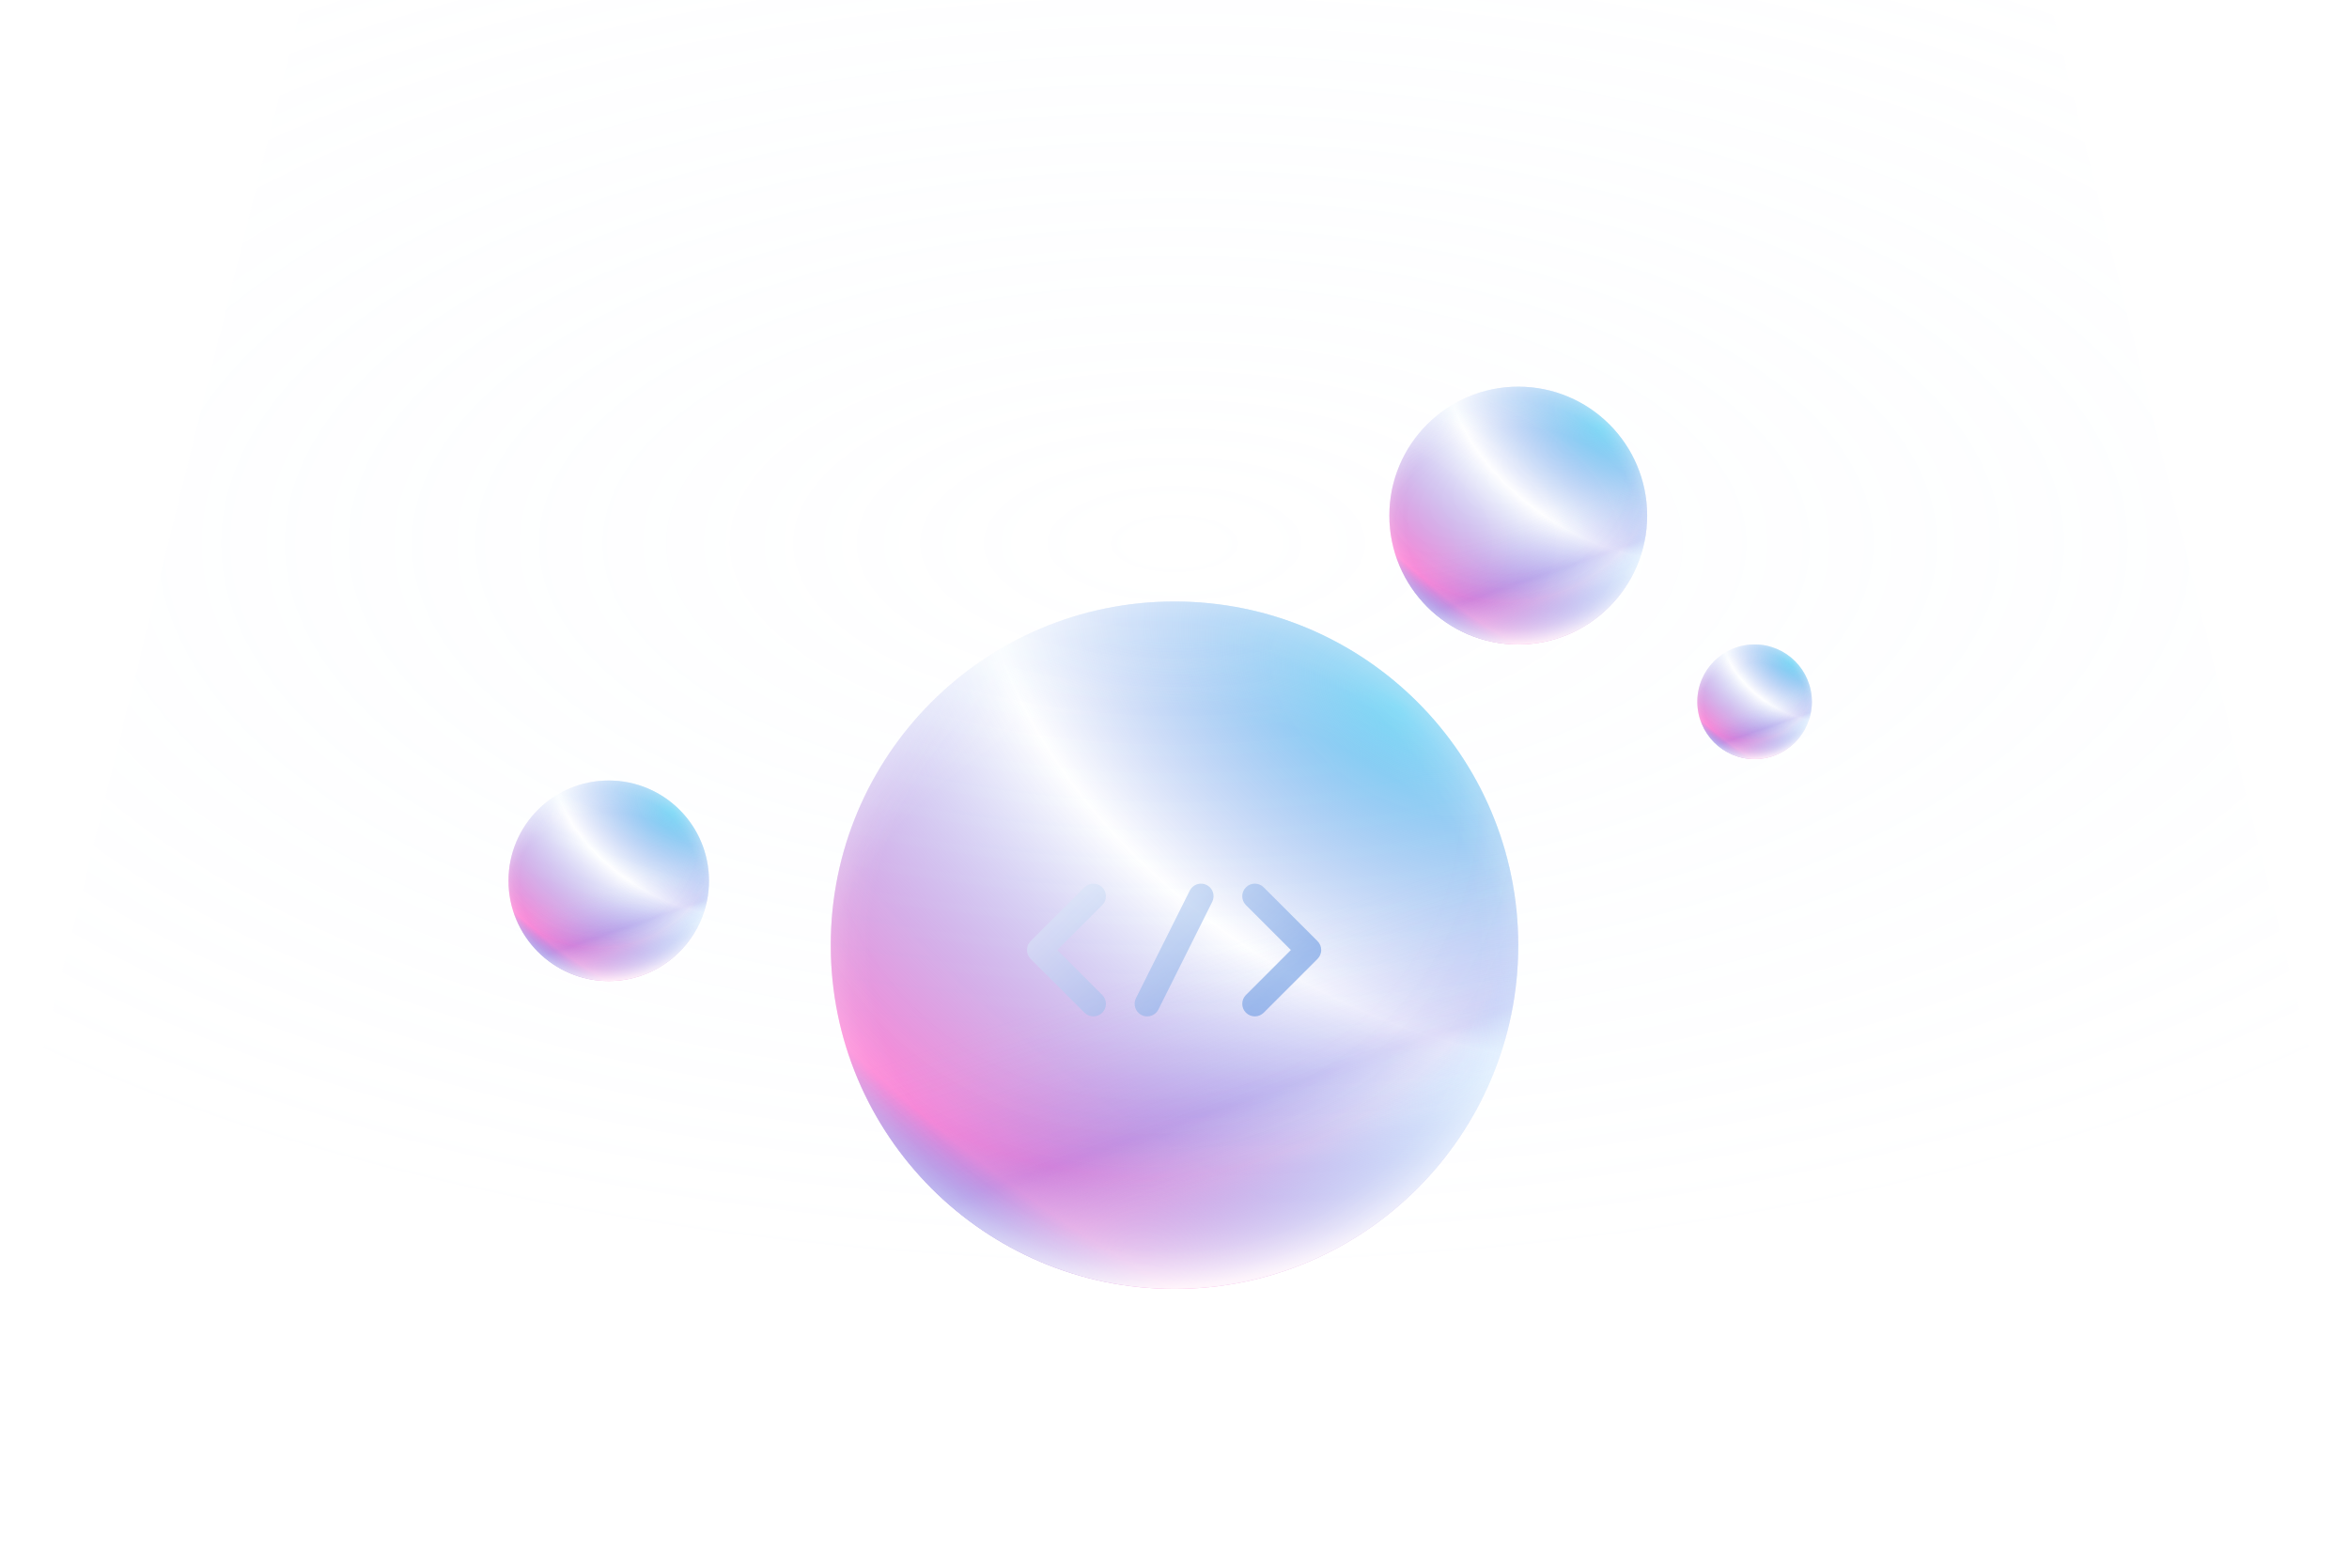 <svg width="328" height="219" viewBox="0 0 328 219" fill="none" xmlns="http://www.w3.org/2000/svg">
<path fill-rule="evenodd" clip-rule="evenodd" d="M42.273 0L0 170.738C0 170.738 68.84 219 163.325 219C257.811 219 328 168.951 328 168.951L286.17 0H42.273Z" fill="url(#paint0_radial)"/>
<path d="M194 0H230V72C230 81.941 221.941 90 212 90C202.059 90 194 81.941 194 72V0Z" fill="url(#paint1_radial)"/>
<path d="M237 0H253V98C253 102.419 249.418 106 245 106C240.582 106 237 102.419 237 98V0Z" fill="url(#paint2_radial)"/>
<path d="M71 0H99V123C99 130.732 92.732 137 85 137C77.268 137 71 130.732 71 123V0Z" fill="url(#paint3_radial)"/>
<circle cx="164" cy="132" r="48" fill="url(#paint4_radial)"/>
<circle cx="164" cy="132" r="48" fill="url(#paint5_linear)" fill-opacity="0.2"/>
<circle cx="164" cy="132" r="48" fill="url(#paint6_radial)"/>
<circle cx="164" cy="132" r="48" fill="url(#paint7_radial)" fill-opacity="0.2"/>
<circle cx="164" cy="132" r="48" fill="url(#paint8_radial)" fill-opacity="0.2"/>
<g opacity="0.6" filter="url(#filter0_i)">
<path d="M173.576 123.514C172.891 124.199 172.891 125.31 173.576 125.995L179.851 132.27L173.576 138.546C172.891 139.23 172.891 140.341 173.576 141.026C173.919 141.369 174.368 141.54 174.816 141.54C175.265 141.54 175.714 141.369 176.057 141.026L183.572 133.511C184.258 132.825 184.258 131.715 183.572 131.03L176.057 123.514C175.372 122.829 174.261 122.829 173.576 123.514Z" fill="url(#paint9_linear)"/>
<path d="M165.732 123.97L158.216 139.001C157.783 139.868 158.135 140.921 159.001 141.355C159.253 141.481 159.52 141.54 159.784 141.54C160.427 141.54 161.047 141.185 161.354 140.57L168.87 125.539C169.303 124.672 168.952 123.618 168.085 123.185C167.219 122.752 166.165 123.104 165.732 123.97Z" fill="url(#paint10_linear)"/>
<path d="M151.029 123.514L143.514 131.03C142.829 131.715 142.829 132.825 143.514 133.51L151.029 141.026C151.372 141.368 151.821 141.54 152.27 141.54C152.719 141.54 153.168 141.368 153.51 141.026C154.195 140.341 154.195 139.23 153.51 138.545L147.235 132.27L153.51 125.995C154.195 125.31 154.195 124.199 153.51 123.514C152.825 122.829 151.715 122.829 151.029 123.514Z" fill="url(#paint11_linear)"/>
</g>
<circle cx="85" cy="123" r="14" fill="url(#paint12_radial)"/>
<circle cx="85" cy="123" r="14" fill="url(#paint13_linear)" fill-opacity="0.2"/>
<circle cx="85" cy="123" r="14" fill="url(#paint14_radial)" fill-opacity="0.9"/>
<circle cx="85" cy="123" r="14" fill="url(#paint15_radial)" fill-opacity="0.2"/>
<circle cx="85" cy="123" r="14" fill="url(#paint16_radial)" fill-opacity="0.2"/>
<circle cx="212" cy="72" r="18" fill="url(#paint17_radial)"/>
<circle cx="212" cy="72" r="18" fill="url(#paint18_linear)" fill-opacity="0.2"/>
<circle cx="212" cy="72" r="18" fill="url(#paint19_radial)" fill-opacity="0.9"/>
<circle cx="212" cy="72" r="18" fill="url(#paint20_radial)" fill-opacity="0.2"/>
<circle cx="212" cy="72" r="18" fill="url(#paint21_radial)" fill-opacity="0.2"/>
<circle cx="245" cy="98" r="8" fill="url(#paint22_radial)"/>
<circle cx="245" cy="98" r="8" fill="url(#paint23_linear)" fill-opacity="0.2"/>
<circle cx="245" cy="98" r="8" fill="url(#paint24_radial)" fill-opacity="0.9"/>
<circle cx="245" cy="98" r="8" fill="url(#paint25_radial)" fill-opacity="0.2"/>
<circle cx="245" cy="98" r="8" fill="url(#paint26_radial)" fill-opacity="0.2"/>
<defs>
<filter id="filter0_i" x="143" y="123" width="41.086" height="18.54" filterUnits="userSpaceOnUse" color-interpolation-filters="sRGB">
<feFlood flood-opacity="0" result="BackgroundImageFix"/>
<feBlend mode="normal" in="SourceGraphic" in2="BackgroundImageFix" result="shape"/>
<feColorMatrix in="SourceAlpha" type="matrix" values="0 0 0 0 0 0 0 0 0 0 0 0 0 0 0 0 0 0 127 0" result="hardAlpha"/>
<feOffset dx="0.4" dy="0.4"/>
<feComposite in2="hardAlpha" operator="arithmetic" k2="-1" k3="1"/>
<feColorMatrix type="matrix" values="0 0 0 0 1 0 0 0 0 1 0 0 0 0 1 0 0 0 1 0"/>
<feBlend mode="normal" in2="shape" result="effect1_innerShadow"/>
</filter>
<radialGradient id="paint0_radial" cx="0" cy="0" r="1" gradientUnits="userSpaceOnUse" gradientTransform="translate(164 76) rotate(-90) scale(102 225.255)">
<stop stop-color="white" stop-opacity="0.1"/>
<stop offset="1" stop-color="#D0E2FF" stop-opacity="0"/>
</radialGradient>
<radialGradient id="paint1_radial" cx="0" cy="0" r="1" gradientUnits="userSpaceOnUse" gradientTransform="translate(212 7.227) rotate(90) scale(70.292 103.179)">
<stop stop-color="white" stop-opacity="0.03"/>
<stop offset="0.703" stop-color="white" stop-opacity="0.05"/>
<stop offset="1" stop-color="white" stop-opacity="0.2"/>
</radialGradient>
<radialGradient id="paint2_radial" cx="0" cy="0" r="1" gradientUnits="userSpaceOnUse" gradientTransform="translate(245 8.511) rotate(90) scale(82.788 45.857)">
<stop stop-color="white" stop-opacity="0.03"/>
<stop offset="0.703" stop-color="white" stop-opacity="0.05"/>
<stop offset="1" stop-color="white" stop-opacity="0.2"/>
</radialGradient>
<radialGradient id="paint3_radial" cx="0" cy="0" r="1" gradientUnits="userSpaceOnUse" gradientTransform="translate(85 11) rotate(90) scale(107 80.25)">
<stop stop-color="white" stop-opacity="0.03"/>
<stop offset="0.703" stop-color="white" stop-opacity="0.05"/>
<stop offset="1" stop-color="white" stop-opacity="0.2"/>
</radialGradient>
<radialGradient id="paint4_radial" cx="0" cy="0" r="1" gradientUnits="userSpaceOnUse" gradientTransform="translate(195.304 98.609) rotate(125.166) scale(112.328 184.444)">
<stop stop-color="#2EC2F0" stop-opacity="0.72"/>
<stop offset="0.354" stop-color="#2544D8" stop-opacity="0"/>
<stop offset="0.766" stop-color="#FF67CB" stop-opacity="0.79"/>
<stop offset="0.885" stop-color="#2A3BD3" stop-opacity="0.85"/>
<stop offset="1" stop-color="#587EDF" stop-opacity="0.85"/>
</radialGradient>
<linearGradient id="paint5_linear" x1="143.13" y1="84" x2="172.348" y2="168.522" gradientUnits="userSpaceOnUse">
<stop stop-color="white" stop-opacity="0"/>
<stop offset="0.609" stop-color="#99B4F9" stop-opacity="0"/>
<stop offset="0.849" stop-color="#281AD3" stop-opacity="0.71"/>
<stop offset="0.953" stop-color="#3F71F3" stop-opacity="0"/>
</linearGradient>
<radialGradient id="paint6_radial" cx="0" cy="0" r="1" gradientUnits="userSpaceOnUse" gradientTransform="translate(159.826 112.174) rotate(89.119) scale(67.834 71.962)">
<stop stop-color="white" stop-opacity="0"/>
<stop offset="0.594" stop-color="#FAA9E8" stop-opacity="0"/>
<stop offset="0.771" stop-color="#8FD0FF" stop-opacity="0.02"/>
<stop offset="1" stop-color="white" stop-opacity="0.88"/>
</radialGradient>
<radialGradient id="paint7_radial" cx="0" cy="0" r="1" gradientUnits="userSpaceOnUse" gradientTransform="translate(164 145.565) rotate(90) scale(56.348 61.011)">
<stop stop-color="white" stop-opacity="0"/>
<stop offset="0.823" stop-color="#D8ECFF" stop-opacity="0"/>
<stop offset="0.823" stop-color="white" stop-opacity="0"/>
<stop offset="1" stop-color="#E7F6FF"/>
</radialGradient>
<radialGradient id="paint8_radial" cx="0" cy="0" r="1" gradientUnits="userSpaceOnUse" gradientTransform="translate(164 132) rotate(90) scale(48)">
<stop stop-color="white" stop-opacity="0"/>
<stop offset="0.885" stop-color="white" stop-opacity="0"/>
<stop offset="0.948" stop-color="white" stop-opacity="0.38"/>
<stop offset="1" stop-color="white"/>
</radialGradient>
<linearGradient id="paint9_linear" x1="172.5" y1="142" x2="145.5" y2="114" gradientUnits="userSpaceOnUse">
<stop stop-color="#6D9BE2"/>
<stop offset="1" stop-color="white"/>
</linearGradient>
<linearGradient id="paint10_linear" x1="172.5" y1="142" x2="145.5" y2="114" gradientUnits="userSpaceOnUse">
<stop stop-color="#6D9BE2"/>
<stop offset="1" stop-color="white"/>
</linearGradient>
<linearGradient id="paint11_linear" x1="172.5" y1="142" x2="145.5" y2="114" gradientUnits="userSpaceOnUse">
<stop stop-color="#6D9BE2"/>
<stop offset="1" stop-color="white"/>
</linearGradient>
<radialGradient id="paint12_radial" cx="0" cy="0" r="1" gradientUnits="userSpaceOnUse" gradientTransform="translate(94.13 113.261) rotate(125.166) scale(32.762 53.796)">
<stop stop-color="#2EC2F0" stop-opacity="0.72"/>
<stop offset="0.354" stop-color="#2544D8" stop-opacity="0"/>
<stop offset="0.766" stop-color="#FF67CB" stop-opacity="0.79"/>
<stop offset="0.885" stop-color="#2A3BD3" stop-opacity="0.85"/>
<stop offset="1" stop-color="#587EDF" stop-opacity="0.85"/>
</radialGradient>
<linearGradient id="paint13_linear" x1="78.913" y1="109" x2="87.435" y2="133.652" gradientUnits="userSpaceOnUse">
<stop stop-color="white" stop-opacity="0"/>
<stop offset="0.609" stop-color="#99B4F9" stop-opacity="0"/>
<stop offset="0.849" stop-color="#281AD3" stop-opacity="0.71"/>
<stop offset="0.953" stop-color="#3F71F3" stop-opacity="0"/>
</linearGradient>
<radialGradient id="paint14_radial" cx="0" cy="0" r="1" gradientUnits="userSpaceOnUse" gradientTransform="translate(83.783 117.217) rotate(89.119) scale(19.785 20.989)">
<stop stop-color="white" stop-opacity="0"/>
<stop offset="0.594" stop-color="#FAA9E8" stop-opacity="0"/>
<stop offset="0.771" stop-color="#8FD0FF" stop-opacity="0.02"/>
<stop offset="1" stop-color="white" stop-opacity="0.88"/>
</radialGradient>
<radialGradient id="paint15_radial" cx="0" cy="0" r="1" gradientUnits="userSpaceOnUse" gradientTransform="translate(85 126.957) rotate(90) scale(16.435 17.795)">
<stop stop-color="white" stop-opacity="0"/>
<stop offset="0.823" stop-color="#D8ECFF" stop-opacity="0"/>
<stop offset="0.823" stop-color="white" stop-opacity="0"/>
<stop offset="1" stop-color="#E7F6FF"/>
</radialGradient>
<radialGradient id="paint16_radial" cx="0" cy="0" r="1" gradientUnits="userSpaceOnUse" gradientTransform="translate(85 123) rotate(90) scale(14)">
<stop stop-color="white" stop-opacity="0"/>
<stop offset="0.885" stop-color="white" stop-opacity="0"/>
<stop offset="0.948" stop-color="white" stop-opacity="0.38"/>
<stop offset="1" stop-color="white"/>
</radialGradient>
<radialGradient id="paint17_radial" cx="0" cy="0" r="1" gradientUnits="userSpaceOnUse" gradientTransform="translate(223.739 59.478) rotate(125.166) scale(42.123 69.166)">
<stop stop-color="#2EC2F0" stop-opacity="0.72"/>
<stop offset="0.354" stop-color="#2544D8" stop-opacity="0"/>
<stop offset="0.766" stop-color="#FF67CB" stop-opacity="0.79"/>
<stop offset="0.885" stop-color="#2A3BD3" stop-opacity="0.85"/>
<stop offset="1" stop-color="#587EDF" stop-opacity="0.85"/>
</radialGradient>
<linearGradient id="paint18_linear" x1="204.174" y1="54" x2="215.13" y2="85.696" gradientUnits="userSpaceOnUse">
<stop stop-color="white" stop-opacity="0"/>
<stop offset="0.609" stop-color="#99B4F9" stop-opacity="0"/>
<stop offset="0.849" stop-color="#281AD3" stop-opacity="0.71"/>
<stop offset="0.953" stop-color="#3F71F3" stop-opacity="0"/>
</linearGradient>
<radialGradient id="paint19_radial" cx="0" cy="0" r="1" gradientUnits="userSpaceOnUse" gradientTransform="translate(210.435 64.565) rotate(89.119) scale(25.438 26.986)">
<stop stop-color="white" stop-opacity="0"/>
<stop offset="0.594" stop-color="#FAA9E8" stop-opacity="0"/>
<stop offset="0.771" stop-color="#8FD0FF" stop-opacity="0.02"/>
<stop offset="1" stop-color="white" stop-opacity="0.88"/>
</radialGradient>
<radialGradient id="paint20_radial" cx="0" cy="0" r="1" gradientUnits="userSpaceOnUse" gradientTransform="translate(212 77.087) rotate(90) scale(21.13 22.879)">
<stop stop-color="white" stop-opacity="0"/>
<stop offset="0.823" stop-color="#D8ECFF" stop-opacity="0"/>
<stop offset="0.823" stop-color="white" stop-opacity="0"/>
<stop offset="1" stop-color="#E7F6FF"/>
</radialGradient>
<radialGradient id="paint21_radial" cx="0" cy="0" r="1" gradientUnits="userSpaceOnUse" gradientTransform="translate(212 72) rotate(90) scale(18)">
<stop stop-color="white" stop-opacity="0"/>
<stop offset="0.885" stop-color="white" stop-opacity="0"/>
<stop offset="0.948" stop-color="white" stop-opacity="0.38"/>
<stop offset="1" stop-color="white"/>
</radialGradient>
<radialGradient id="paint22_radial" cx="0" cy="0" r="1" gradientUnits="userSpaceOnUse" gradientTransform="translate(250.217 92.435) rotate(125.166) scale(18.721 30.741)">
<stop stop-color="#2EC2F0" stop-opacity="0.72"/>
<stop offset="0.354" stop-color="#2544D8" stop-opacity="0"/>
<stop offset="0.766" stop-color="#FF67CB" stop-opacity="0.79"/>
<stop offset="0.885" stop-color="#2A3BD3" stop-opacity="0.85"/>
<stop offset="1" stop-color="#587EDF" stop-opacity="0.85"/>
</radialGradient>
<linearGradient id="paint23_linear" x1="241.522" y1="90" x2="246.391" y2="104.087" gradientUnits="userSpaceOnUse">
<stop stop-color="white" stop-opacity="0"/>
<stop offset="0.609" stop-color="#99B4F9" stop-opacity="0"/>
<stop offset="0.849" stop-color="#281AD3" stop-opacity="0.71"/>
<stop offset="0.953" stop-color="#3F71F3" stop-opacity="0"/>
</linearGradient>
<radialGradient id="paint24_radial" cx="0" cy="0" r="1" gradientUnits="userSpaceOnUse" gradientTransform="translate(244.304 94.696) rotate(89.119) scale(11.306 11.994)">
<stop stop-color="white" stop-opacity="0"/>
<stop offset="0.594" stop-color="#FAA9E8" stop-opacity="0"/>
<stop offset="0.771" stop-color="#8FD0FF" stop-opacity="0.02"/>
<stop offset="1" stop-color="white" stop-opacity="0.88"/>
</radialGradient>
<radialGradient id="paint25_radial" cx="0" cy="0" r="1" gradientUnits="userSpaceOnUse" gradientTransform="translate(245 100.261) rotate(90) scale(9.391 10.168)">
<stop stop-color="white" stop-opacity="0"/>
<stop offset="0.823" stop-color="#D8ECFF" stop-opacity="0"/>
<stop offset="0.823" stop-color="white" stop-opacity="0"/>
<stop offset="1" stop-color="#E7F6FF"/>
</radialGradient>
<radialGradient id="paint26_radial" cx="0" cy="0" r="1" gradientUnits="userSpaceOnUse" gradientTransform="translate(245 98) rotate(90) scale(8)">
<stop stop-color="white" stop-opacity="0"/>
<stop offset="0.885" stop-color="white" stop-opacity="0"/>
<stop offset="0.948" stop-color="white" stop-opacity="0.38"/>
<stop offset="1" stop-color="white"/>
</radialGradient>
</defs>
</svg>
